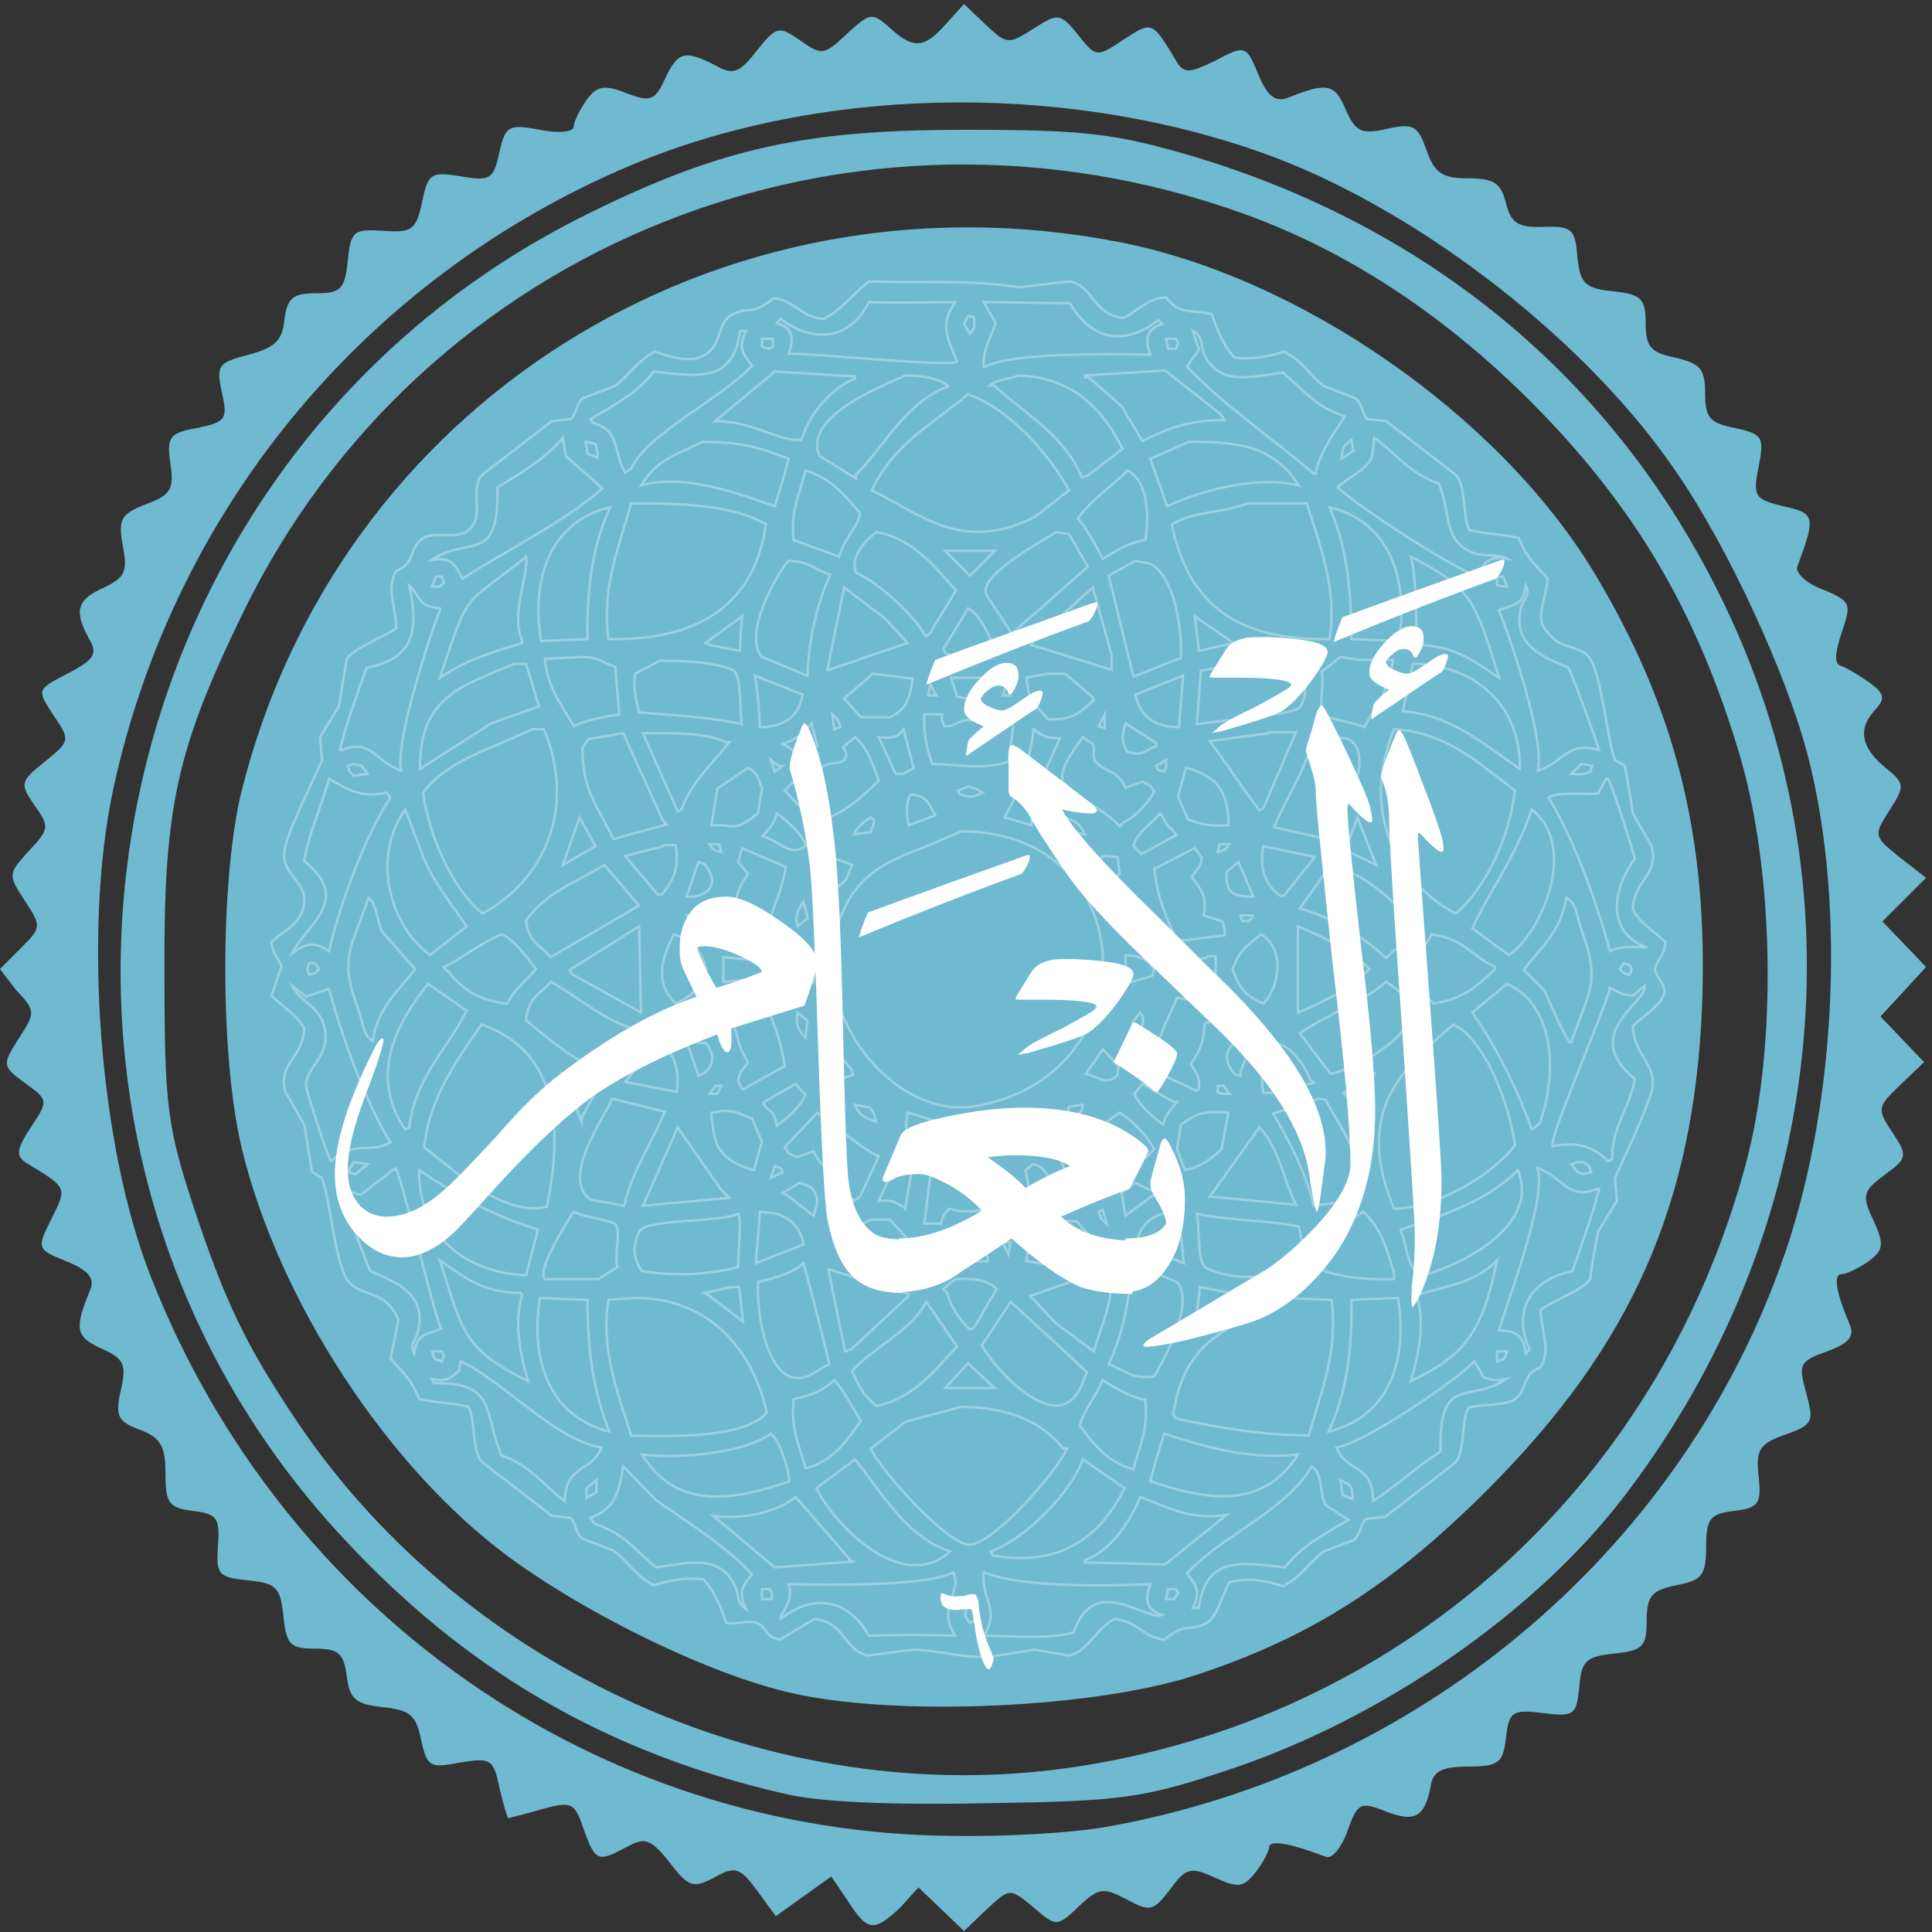 <?xml version="1.0" encoding="utf-8"?>
<!-- Generator: Adobe Illustrator 23.0.0, SVG Export Plug-In . SVG Version: 6.00 Build 0)  -->
<svg version="1.1"
	 id="svg2985" inkscape:version="0.48.4 r9939" sodipodi:docname="Allah1.svg" xmlns:cc="http://creativecommons.org/ns#" xmlns:dc="http://purl.org/dc/elements/1.1/" xmlns:inkscape="http://www.inkscape.org/namespaces/inkscape" xmlns:rdf="http://www.w3.org/1999/02/22-rdf-syntax-ns#" xmlns:sodipodi="http://sodipodi.sourceforge.net/DTD/sodipodi-0.dtd" xmlns:svg="http://www.w3.org/2000/svg"
	 xmlns="http://www.w3.org/2000/svg" xmlns:xlink="http://www.w3.org/1999/xlink" x="0px" y="0px" viewBox="0 0 195 195"
	 style="enable-background:new 0 0 195 195;" xml:space="preserve">
<rect x="0" y="0" width="195" height="195" fill="#333333" stroke="none"/>
<style type="text/css">
	.st0{fill:#6FBAD1;}
	.st1{fill:#FFFFFF;}
	.st2{opacity:0.32;fill-rule:evenodd;clip-rule:evenodd;fill:none;stroke:#FFFFFF;stroke-width:0.25;stroke-miterlimit:10;}
</style>
<sodipodi:namedview  bordercolor="#666666" borderopacity="1" gridtolerance="10" guidetolerance="10" id="namedview2987" inkscape:current-layer="svg2985" inkscape:cx="97.5" inkscape:cy="97.5" inkscape:pageopacity="0" inkscape:pageshadow="2" inkscape:window-height="706" inkscape:window-maximized="1" inkscape:window-width="1366" inkscape:window-x="-8" inkscape:window-y="-8" inkscape:zoom="2.3538462" objecttolerance="10" pagecolor="#ffffff" showgrid="false">
	</sodipodi:namedview>
<path id="path2995" inkscape:connector-curvature="0" class="st0" d="M85.6,191.9l-1.7-2.5l-2.8,2l-2.8,2l-1.9-2.6
	c-1.7-2.3-2.2-2.5-4.3-1.3c-2.1,1.1-2.6,1-4.5-1.5c-1.9-2.4-2.5-2.6-4.3-1.6c-3,1.6-3.2,1.5-4.4-1.8c-0.9-2.7-1.2-2.8-4.2-2
	c-1.7,0.5-3.3,0.9-3.4,0.9c-0.1,0-0.5-1.4-0.9-3.1c-0.6-2.9-0.9-3-4-2.5c-3,0.6-3.3,0.4-3.9-2.3c-0.5-2.5-1.1-3-3.9-3.3
	c-2.7-0.3-3.3-0.8-3.6-3.1s-0.8-2.8-3.2-2.8c-2.5,0-2.9-0.4-3.2-3.3c-0.3-2.9-0.7-3.3-3.6-3.6c-3-0.3-3.2-0.6-3-3.5
	c0.2-2.8-0.1-3.2-2.5-3.5s-2.8-0.7-2.8-3.8c0-2.8-0.5-3.6-2.6-4.4c-2.2-0.8-2.5-1.4-1.9-4s0.3-3.2-2-4.2c-2.6-1.2-2.7-2-1.1-5.9
	c0.5-1.2-0.2-2-2.4-2.9c-3-1.2-3-1.3-1.5-4.3c1.6-3.2,1.6-3.1-2.5-5.6c-1.1-0.7-1.1-1.3,0.4-3.6c1.8-2.7,1.8-2.8-0.6-4.5
	c-2.3-1.7-2.3-1.8-0.6-4.5c1.7-2.6,1.7-2.8-0.3-4.9L0,97.8l2.1-2.1c2.1-2.1,2.1-2.2,0.4-4.8c-1.7-2.6-1.7-2.7,0.4-5
	C5,83.7,5,83.4,3.5,81.3c-1.5-2.2-1.5-2.4,1-4.4c2.6-2.1,2.6-2.2,0.9-4.7c-1.7-2.6-1.7-2.6,1.4-4.2c2.7-1.4,3.1-2,2.2-3.5
	c-1.6-2.9-1.2-4,1.5-5.2c2.1-1,2.4-1.6,1.9-4.2c-0.5-2.7-0.2-3.2,2.3-4.2c2.5-0.9,2.9-1.5,2.5-4.1c-0.4-2.7-0.1-3.1,2.7-3.6
	c2.9-0.6,3.1-0.9,2.5-3.6c-0.6-2.7-0.4-3,2.7-3.8c2.6-0.7,3.4-1.4,3.6-3.5c0.3-2.2,0.8-2.7,3.2-2.7c2.5,0,2.9-0.4,3.2-3.3
	c0.3-3,0.6-3.2,3.6-3c2.9,0.2,3.3-0.1,3.9-2.9c0.6-2.9,0.9-3.1,3.9-2.6s3.3,0.3,3.9-2.4c0.6-2.7,0.9-2.9,4.1-2.3
	c1.9,0.4,3.4,0.2,3.4-0.3s0.6-1.7,1.3-2.7c1-1.4,1.8-1.6,4-0.7c2.4,0.9,2.9,0.8,3.9-1.4c1.3-2.8,2-3,5.1-1.4c1.8,1,2.4,0.8,4.2-1.5
	c2-2.5,2.2-2.5,4.4-1c2.1,1.5,2.4,1.5,4.7-0.7c2.3-2.1,2.5-2.2,4.3-0.6c2.4,2.2,3.5,2.1,5.7-0.4l1.8-2l2.2,2.1c2.1,2,2.3,2,4.8,0.4
	s2.7-1.6,4.5,0.6c1.8,2.3,1.9,2.3,4.6,0.5c2.9-1.9,2.9-1.9,5.4,2.3c0.7,1.1,1.3,1.1,3.9-0.2c3-1.6,3.1-1.5,4.3,1.4
	c0.9,2.2,1.7,2.8,2.9,2.4c4-1.6,4.8-1.5,5.9,1.1c1,2.3,1.6,2.6,4.2,2c2.7-0.6,3.1-0.3,4,2.2c0.8,2.3,1.6,2.8,4.2,2.8
	c2.6,0,3.3,0.5,3.8,2.5s1.2,2.5,3.8,2.4c2.8-0.1,3.2,0.2,3.4,3c0.3,2.7,0.7,3.2,3.6,3.5c2.8,0.3,3.3,0.7,3.3,3.2c0,2.4,0.5,3,3,3.5
	c2.5,0.6,3,1.1,3,3.6s0.5,3,3,3.5c2.8,0.6,3,0.9,2.4,3.9s-0.4,3.3,2.5,4c3.2,0.7,3.3,1,1.4,6.1c-0.2,0.6,0.9,1.7,2.6,2.3
	c2.8,1.2,2.9,1.4,1.9,4.3c-0.7,2.1-0.8,3.2-0.1,3.4c0.6,0.2,1.9,1,2.9,1.7c1.5,1.1,1.6,1.6,0.6,2.7c-1.8,1.9-1.5,3.8,0.9,5.8
	c2.1,1.7,2.1,1.9,0.5,4.4s-1.6,2.6,1,4.7l2.7,2.1l-2.2,2.2L190,93l2.2,2.3l2.2,2.3l-2.3,2.5l-2.3,2.5l2.2,2.3l2.2,2.3l-2.4,2.3
	c-2.3,2.2-2.4,2.4-0.8,4.8c1.6,2.4,1.5,2.6-0.8,4.3c-2.2,1.6-2.3,2.1-1.1,4.6c1.1,2.4,1,3-0.5,4.1c-1,0.7-2.2,1.3-2.7,1.3
	c-0.9,0-0.6,1.8,0.8,5.1c0.5,1.2-0.1,1.9-2.3,2.7c-2.8,1-2.9,1.3-2.1,4.2c0.8,2.9,0.7,3.2-2.1,4.2c-2.6,0.9-3,1.5-2.7,4.2
	c0.3,2.8,0,3.2-2.5,3.5c-2.4,0.3-2.8,0.8-2.8,3.6c0,2.9-0.4,3.4-3,3.9c-2.5,0.5-3,1.1-3,3.6c0,2.6-0.4,3-3.3,3.3
	c-2.8,0.3-3.3,0.7-3.5,3.4c-0.3,2.8-0.5,3-3.7,2.6c-3.1-0.4-3.4-0.1-3.7,2.5c-0.3,2.5-0.7,2.9-3.8,2.9c-2.7,0-3.6,0.5-3.8,2
	c-0.6,3.1-1.6,3.7-4.6,2.5c-2.5-1-2.8-0.8-3.8,2c-0.6,1.7-1.6,2.9-2.2,2.6c-3.7-1.4-5.6-1.7-5.7-1c0,0.4-0.6,1.6-1.4,2.6
	c-1.2,1.5-1.7,1.6-4.1,0.5s-2.9-1-4.5,1.2c-1.7,2.2-2,2.3-4.4,1c-2.3-1.2-2.8-1.2-4.8,0.7c-2.2,2.1-2.3,2.1-4.6,0.1
	c-2.4-2-2.4-1.9-4.7,0.2l-2.3,2.2l-2.3-2.2l-2.3-2.2l-1.8,2C88.2,195,87.6,195,85.6,191.9L85.6,191.9z M111.6,184.4
	c31.2-5.5,57.5-27.3,68.1-56.6c5.6-15.3,6.7-36.2,2.8-51.4c-2.1-8.2-8-21-13.2-28.6c-8.9-13.2-25.6-26.2-40.6-31.9
	c-20-7.5-44.4-7.4-63.6,0.2c-27.4,11-47.5,34.7-53.7,63.7c-3,14.1-1.4,35.8,3.8,49c13.3,34,45.1,56.2,80.9,56.5
	C101.3,185.4,108.3,185,111.6,184.4z M79,181c-17.8-4.1-32-12.4-44.4-25.8C-3.8,113.9,8.8,46.4,59.5,21.5c13.4-6.6,21.8-8.4,38-8.4
	c12.3,0,15.1,0.4,23,2.7c23.9,7.2,42.3,22.5,53,44.1c14.7,29.4,10.9,64.5-9.7,91.3c-9,11.7-24.4,22.3-39.7,27.4
	c-8.7,2.9-10.8,3.2-24.5,3.4C89.9,182.2,82.5,181.9,79,181z M108.1,178.4c33-4.8,59.3-28.2,68.1-60.9c3.2-11.8,2.9-29.7-0.7-41.6
	c-4-13.3-9.7-23.4-18.9-33.2c-9.4-10-19.9-17.1-31-21.1c-39.6-14.3-83,3-101.1,40.3c-6.7,13.8-8,19.6-7.9,36.5
	c0,13.1,0.3,15.3,2.8,23c3.3,10,5.4,14.4,10.8,22.4C47.2,168.8,78.4,182.7,108.1,178.4z M80,170.9c-8.2-1.8-20.7-7.9-28.7-13.8
	C39,148,28.1,131.2,24.4,115.9c-2.2-9.2-2.2-26.7-0.1-35.7c9.6-39.3,48-63.6,88.5-55.8c18.3,3.5,38.5,17.5,48.1,33.4
	c8.3,13.8,11.5,26.8,10.9,43.6c-0.8,20.1-7.1,34.4-21.7,49c-9.6,9.6-17.9,14.9-29.5,18.7C110.5,172.4,90.5,173.3,80,170.9L80,170.9z
	 M103,153.8c0-2.8,0.5-3.7,2-4.1c2.2-0.6,2.1-2.8-0.1-2.8c-0.8,0-2,1.6-2.6,3.5c-0.7,1.9-1.2,2.9-1.3,2.1c-0.1-1.6-2.9-5.1-4.2-5.1
	c-1.7,0-0.8,2.9,1.1,4c1.1,0.6,2.3,2.2,2.6,3.5C101.5,158.6,103,157.9,103,153.8L103,153.8z M67.6,147.4c1.3,0,3.6-7.1,4.9-15.5
	c0.9-5.4,2.5-11.6,3.6-13.9s1.8-3.3,1.5-2.3c-1.1,4.1-1.7,14.9-1.1,19.1c0.9,6.2,5.9,11.6,10.7,11.6c6.5,0,12.1-5.5,13.9-13.5l0.6-3
	l2.1,4.7c2.3,5.2,7,8.8,11.6,8.8c9.7,0,12.5-11.3,6.7-27.7c-3.4-9.5-3.5-10.3-1.8-8.5c2.8,2.8,2.7,0.8-0.3-4.8c-1.8-3.3-3.6-6-4-6
	s-1.3,0.9-1.9,2.1c-1.4,2.6,0.7,13,5.3,26.3c2.9,8.6,3,9,1.2,10.3c-2.1,1.5-6.6,1-10-1.2c-2.7-1.7-5.4-9.4-5.4-15.5
	c0-5.8-1.5-13.7-3.3-18.1l-1.4-3.4l-1.6,3.6c-1.4,3.2-1.4,4.3-0.2,9.5c1.9,7.9,1.9,19.7,0,23.3c-1.8,3.5-7.8,6.5-11.2,5.6
	c-1.4-0.3-3.7-1.8-5.1-3.2l-2.6-2.6l0.7-13.4c0.6-11.4,0.5-13.4-0.8-13.4c-3.4,0-7.9,10.1-9.6,21.5c-1.9,12.8-3.8,15.9-8,13.3
	c-3.6-2.2-6.1-10.1-5.8-18c0.3-7.1,0.3-7.2,3.3-7.7c1.8-0.3,3.1-1.2,3.3-2.2c0.4-1.8-4.3-6.8-6.3-6.8c-1.7,0-3,7.1-1.4,8
	c1.3,0.8-4.8,5.7-11.4,9.1c-2.1,1.1-3.6,2.2-3.3,2.5s3.5-1.1,7.2-3.1c6.4-3.5,6.6-3.6,6.1-1.4c-0.9,3.6,1,14.4,3.4,19.3
	c2.2,4.5,6.3,7.8,8.8,6.9C66.6,147.6,67.3,147.4,67.6,147.4z M59.5,112.4c-0.3-0.6-0.1-1,0.4-1c0.6,0,1.1,0.4,1.1,1s-0.2,1-0.4,1
	S59.8,113,59.5,112.4z M55.5,111.4c-0.3-0.6,0.1-1,0.9-1c0.9,0,1.6,0.4,1.6,1s-0.4,1-0.9,1S55.8,112,55.5,111.4z M140.9,140.7
	c0.6-2.6,1.3-7.2,1.7-10.3c0.5-4.5-1.6-36.2-4.1-60l-0.6-5.5l2,2.5c1.1,1.4,2.2,2.3,2.5,2c0.4-0.4-3.1-12.1-6-20
	c-0.4-1.1-1.1-0.5-2.3,2c-1.5,3-1.6,4.7-0.9,11.5c1.4,14,3.8,49.4,4.5,66.7c0.4,9.2,1,16.5,1.4,16.3S140.3,143.3,140.9,140.7z
	 M51,101.8c1.4-0.9,3.7-2.8,5.2-4.2S59,95.5,59,96s0.8,1.9,1.7,3.1l1.7,2.1l5.7-3.4c3.2-1.9,6.3-3.4,6.9-3.4s1-0.8,0.9-1.8
	c-0.2-1,0-2.2,0.4-2.8c0.8-1.3-11.4-4-13.7-3.1c-0.8,0.3-1.9,1.6-2.4,2.9c-0.7,1.8-0.9,1.1-1-3.3C59,79.1,57.9,71.4,57,71.4
	c-0.4,0-0.7,4.5-0.6,10.1l0.1,10.1L52.6,95c-4,3.5-3.9,4.3,0.3,2c1.3-0.7,3-2.4,3.7-3.7c1-1.9,1.3-2,1.4-0.6c0,1-1.8,3.1-4.1,4.8
	c-6.2,4.5-11.8,3.7-11.8-1.6c0-2.7,3.6-3.9,4.9-1.7c0.6,1.1,1.6,1.4,3.5,0.9c2.3-0.6,2.6-1.2,2.6-4.8c0-3.9,0.1-4,1.5-2.2
	c0.9,1.3,1.5,1.5,1.5,0.6c0-0.7-0.9-2.5-2-3.9c-1.5-1.8-2-3.8-1.8-6.9c0.1-2.5-0.3-4.9-1.1-5.6c-1-1-1.2-0.3-0.9,3.5
	c0.4,5.4-0.9,5.8-2.9,0.9c-1.2-2.8-1.1-3.4,0.6-4.8c1.1-0.9,1.7-2.4,1.4-3.5C48.6,65.6,47,66,47,68.8c0,2.3-2.2,5.1-3.2,4.1
	c-0.3-0.3-0.8,0.4-1.1,1.5s-0.2,1.9,0.1,1.8s2.3,1.6,4.3,3.8c4.3,4.8,6.2,12.1,3.3,13.1c-2.2,0.8-3.6-1.4-3.2-4.9
	c0.2-1.5-0.2-3.3-1-3.9c-1-0.9-1.3-0.7-1.3,0.9c0,1.1-0.9,2.8-2,3.8c-1.4,1.3-2,3.1-2,6.3C41,102.6,45.4,105.5,51,101.8L51,101.8z
	 M63,97c0-0.5,6.7-3.6,7.8-3.6c0.3,0-0.3,0.6-1.4,1.4C67.2,96.4,63,97.8,63,97z M62,93c0-0.9,4-1.4,4.6-0.5c0.3,0.5-0.6,0.9-2,0.9
	C63.2,93.4,62,93.3,62,93z M43.2,90.4c0.2-0.7,1-1.5,1.8-1.8s1.1,0.1,0.9,0.9c-0.2,0.7-1,1.5-1.8,1.8C43.3,91.5,42.9,91.1,43.2,90.4
	z M62,89c0.5-0.5,2.6-0.5,5.2,0.1l4.3,1L66.3,90C63.2,90,61.5,89.6,62,89z M153.7,101.3c5-2.4,5.5-3.4,1.6-3.4c-1.5,0-2.8-0.4-2.8-1
	s0.5-0.9,1.3-0.7c1.4,0.3,1.8-2.4,0.4-3.2c-1.5-0.9-5.5,4.1-4.8,6c0.4,0.9,0.1,2.3-0.5,3.1C147.3,104,148.7,103.8,153.7,101.3z
	 M58.6,99.7c-1-1-1.9,0.5-1,1.9c0.6,1,0.9,1,1.2,0C59,100.9,58.9,100,58.6,99.7L58.6,99.7z M71,100.4c0-0.5-0.7-0.9-1.5-0.9
	c-1.5,0-2,1.2-0.9,2.3C69.4,102.5,71,101.6,71,100.4z M99,90.2c0-0.6,0.6-0.5,1.5,0.2c0.8,0.7,1.9,0.9,2.5,0.6
	c1.3-0.8,1.3-5.5,0.1-7.5c-1.5-2.4-2.5-0.3-1.2,2.6c0.9,2.1,0.9,2.5-0.1,2.2c-0.7-0.2-1.4-1.5-1.6-2.8C99.6,81,98,81,98,85.5
	c0,4.9-2.1,5.3-3.1,0.5c-0.6-2.9-0.6-2.8-0.8,0.6c-0.1,2,0.4,4.1,1,4.7C96.4,92.4,99,91.8,99,90.2z M45,80.8c0-0.7-0.7-1.3-1.6-1.3
	c-1,0-1.4,0.6-1.1,1.4c0.3,0.8-0.2,2.4-1.1,3.8l-1.6,2.4l2.7-2.4C43.8,83.2,45,81.5,45,80.8z M72.7,85.8c-0.4-0.4-0.2-1.2,0.4-1.9
	c0.8-1,0.6-1.2-1-1.1C71,82.9,70,83,70,83.2c0,1.2,1.4,3.4,2.3,3.4C72.9,86.4,73,86.1,72.7,85.8z M121.8,84.6
	c0.2-0.7-0.3-1.2-1.2-1.2c-1.9,0-1.9-0.2-0.1-4.7c0.8-2,1.3-3.8,1-4.1c-0.7-0.7-3.5,6.3-3.5,8.6C118,86.4,120.8,87.5,121.8,84.6z
	 M67.5,81.9c2.8-1.3,4.5-2.4,3.9-2.4C70.1,79.4,61,83.3,61,84C61,84.8,62.4,84.3,67.5,81.9z M66.5,77.9c3.2-1.4,5.5-2.8,5.2-3.1
	c-0.3-0.3-3.2,0.8-6.4,2.5C58.2,81,58.8,81.3,66.5,77.9z M86,77.4c2.1-1.1,11.2-4.7,20.2-8.1c21.4-8,19.6-7.2,17.8-7.7
	c-3.1-0.8-42,14.2-42.7,16.4C80.7,79.9,81.4,79.8,86,77.4z M64,74.5c1.2-0.8,1.3-1.2,0.2-2.2c-1-1-1.5-1-2.2,0.2
	C60.1,75.3,61.1,76.3,64,74.5z M58.1,69.4c2.2-1.1,3.8-2.3,3.6-2.6C61.2,66.3,53,70.2,53,71S54,71.5,58.1,69.4z M107.2,55
	c18.8-6.3,23.8-8.5,16.3-7.1C111.4,50,73,64.7,73,67.1c0,0.7,3-0.1,7.7-2.3C85,62.9,96.9,58.4,107.2,55z M71.5,54.3
	c0.5-1.5,0-2.8-1.4-4.2l-2-2l-1.2,2.6c-0.7,1.4-0.9,3.3-0.6,4.2C67.2,57.2,70.8,56.8,71.5,54.3z M67.5,53.4c-0.3-0.5,0.1-1,0.9-1
	c0.9,0,1.6,0.5,1.6,1s-0.4,1-0.9,1S67.8,54,67.5,53.4z M95.6,48.8c-0.3-0.9-0.6-2-0.6-2.4c0-1.2-5-7-6.1-7c-1.7,0-0.9,1.8,2.1,4.8
	c1.7,1.7,3,3.7,3,4.6s0.5,1.6,1.1,1.6C95.7,50.4,95.9,49.7,95.6,48.8z"/>
<circle class="st0" cx="99" cy="96.4" r="68.8"/>
<g>
	<path class="st1" d="M76.9,98.1c0-0.4-0.7-0.9-2.2-1.6s-2.7-1-3.6-1c-0.6,0-0.8,0.1-0.7,0.4c0.3,0.8,0.9,2.1,1.9,3.8
		C74.6,99,76.2,98.4,76.9,98.1L76.9,98.1z M56.3,108.6c4.9-3.8,9.6-6.5,14-8c-0.3-0.6-0.7-1.4-1.3-2.7c-0.3-0.6-0.4-1.3-0.4-2.2
		c0-1.4,0.3-2.5,1-3.5c0.8-1.2,2.1-1.7,3.7-1.7c1.3,0,3.1,0.8,5.5,2.5c2.5,1.7,3.7,3.1,3.7,4.2c-0.3,1.5-0.8,2.9-1.3,4.3
		c-2,0.6-4.5,1.4-7.4,2.3c0.1,1.6,0,2.4-0.4,2.4c-0.3,0-0.7-0.6-1-1.8c-1.3,0.5-3.1,1.2-5.5,2.3c-3.4,1.6-6,3.1-7.8,4.5
		c-2.6,2-5.3,4.6-8.1,7.6c-3.1,3.4-4.9,5.4-5.4,5.8c-1.7,1.5-3.4,2.3-5,2.3c-1.8,0-3.3-0.8-4.7-2.4s-2.1-3.6-2.1-6
		c0-3.3,1.4-7.6,4.1-12.9c0.3-0.5,0.5-0.8,0.7-0.8c0.1,0,0.1,0.1,0.1,0.2c0,0.5-0.6,2.4-1.8,5.5c-1.2,3.2-1.8,5.6-1.8,7.5
		c0,1.4,0.3,2.5,1,3.4s1.7,1.4,2.9,1.4c1.8,0,3.6-0.8,5.6-2.5c1.1-0.9,2.9-2.8,5.5-5.6C52.6,111.8,54.7,109.8,56.3,108.6L56.3,108.6
		z"/>
	<path class="st1" d="M85.7,119.6c0.4,2.5,1.3,4.1,2.5,4.9c0.6,0.4,1.6,0.6,2.9,0.6v5.4c-1.9,0-3.4-0.4-4.5-1.2
		c-1.5-1.1-2.5-3.2-3.1-6.3c-0.3-1.9-0.6-7.5-0.9-16.6c-0.3-10-0.6-16.2-0.8-18.4c-0.4-3.6-1.1-7.1-2.1-10.4c0-0.9,0.4-2.2,1.1-3.9
		c0.1-0.4,0.3-0.7,0.4-0.7s0.3,0.2,0.4,0.5c1.1,2.2,2,6,2.6,11.3c0.4,3.3,0.7,9.8,0.9,19.6C85.3,113.7,85.5,118.7,85.7,119.6
		L85.7,119.6z"/>
	<path class="st1" d="M87.6,92.1c4.9-1.8,10.2-3.7,15.8-5.7c0.3-0.1,0.5-0.1,0.5-0.1c0.1,0.1,0,0.2,0,0.5c-0.3,0.8-0.6,1.2-0.8,1.4
		C98.4,89.9,93,92,86.7,94.6C86.9,93.8,87.2,93,87.6,92.1L87.6,92.1z"/>
	<path class="st1" d="M108,117.7c-1-0.7-2.9-1.1-5.6-1.1c-1,0-1.9,0.1-2.7,0.2c1.7,1.2,3,2.2,3.8,3.1
		C104.9,119.1,106.4,118.3,108,117.7L108,117.7z M102.1,125c-3.4,2.3-5.5,3.6-6.2,4.1c-1.7,0.9-3.4,1.3-5.2,1.3V125
		c2.5,0,5.3-0.9,8.4-2.8c-1-1.1-2.2-2-3.5-2.7s-2.2-1-2.8-1c-1.3,0-2.2,0.2-2.8,0.6c-0.2,0.1-0.4,0.2-0.6,0.2s-0.3-0.1-0.3-0.3
		c0-0.2,0.1-0.4,0.2-0.6l1.6-3.8c0.3-0.7,1.8-1.3,4.7-1.9c2.8-0.6,5.4-0.9,7.8-0.9c4.8,0,8.6,1.1,11.4,3.2c0.7,0.5,1.1,0.9,1.1,1.1
		c0,0.1-0.1,0.4-0.3,0.8L114,120c-1.7,0.6-4,1.5-6.9,2.8c1.7,1.6,4.1,2.4,7.2,2.4v5.4c-2.4,0-4.2-0.3-5.5-0.8
		C106.9,128.9,104.8,127.4,102.1,125L102.1,125z"/>
	<path class="st1" d="M114.4,98.3c0,0.4-0.5,1.3-1.4,2.6c-1.1,1.5-2.1,2.6-3.1,3.3c-0.6,0.4-2.7,1.1-6.2,2.1c-0.7,0.1-1,0.2-1,0.2
		c0.1-0.1,0.3-0.2,0.7-0.6c0.4-0.4,1.7-1.1,3.8-2.1c2-1.1,3.1-1.7,3.4-2c0.1-0.1,0.1-0.1,0.1-0.2c0-0.4-1.7-0.7-5.2-0.7
		c0,0-0.7,0-2,0c-0.7,0-1,0-1-0.1s0.1-0.3,0.3-0.6l1.3-2.1c0.4-0.6,1-1,2-1.2c0.3-0.1,1.1-0.1,2.4-0.1
		C112.4,97,114.4,97.4,114.4,98.3L114.4,98.3z"/>
	<path class="st1" d="M112.5,107.3c-0.1-0.1-0.1-0.2,0-0.3l1.7-3.5c0.1-0.2,0.2-0.3,0.3-0.3c0.2,0,0.9,0.5,2.3,1.4s2,1.5,2,1.7
		c0,0.6-0.6,1.8-1.8,3.7c-0.1,0.2-0.3,0.3-0.4,0.2C115.4,109.2,114,108.2,112.5,107.3L112.5,107.3z"/>
	<path class="st1" d="M119.6,121c0,3.1-0.7,5.5-2,7.2c-1.1,1.5-2.4,2.2-4,2.2V125c2.1,0,3.5-0.5,4.1-1.5c0-0.6-0.4-1.5-1.1-2.6
		c-0.3-0.5-0.5-1-0.5-1.5c0-0.3,0.4-1.6,1-3.8c0.1-0.4,0.3-0.7,0.4-0.7c0.2,0,0.4,0.3,0.7,0.9C119.2,117.7,119.6,119.4,119.6,121
		L119.6,121z"/>
	<path class="st1" d="M94.4,66.6c4.9-1.8,10.2-3.7,15.8-5.7c0.3-0.1,0.5-0.1,0.5-0.1c0.1,0.1,0,0.2,0,0.5c-0.3,0.8-0.6,1.2-0.8,1.4
		c-4.7,1.7-10.1,3.8-16.4,6.4C93.7,68.3,94,67.5,94.4,66.6L94.4,66.6z"/>
	<path class="st1" d="M105.2,70.2c-0.2,0.7-0.4,1.2-0.7,1.4c-1,0.6-3.1,2.1-6.4,4.3c-0.1,0.1-0.3,0.2-0.5,0.4c0,0-0.1-0.1-0.1-0.2
		l0.2-1.2c0-0.2,0.6-0.8,1.6-1.6c-1.3-0.5-2-1-2-1.7c0-0.8,0.4-1.6,1-2.4c1.3-1.6,2.4-2.3,3.3-2.3c0.8,0,1.2,0.4,1.2,1.3
		c0,0.5-0.2,1.1-0.7,1.8c-0.1,0.1-0.2,0.1-0.3,0c-0.2-0.6-0.6-0.8-1-0.8c-0.3,0-0.7,0.1-1.1,0.5C99.3,70,99,70.3,99,70.5
		c0,0.3,0.3,0.6,0.8,0.8c0.6,0.3,1,0.4,1.3,0.4s0.8-0.2,1.5-0.7c0.5-0.3,1-0.7,1.5-1c0.4-0.2,0.7-0.3,0.8-0.3
		C105.3,69.7,105.3,69.9,105.2,70.2L105.2,70.2z"/>
	<path class="st1" d="M134,65.8c0,0.4-0.5,1.3-1.4,2.6c-1.1,1.5-2.1,2.6-3.1,3.3c-0.6,0.4-2.7,1.1-6.2,2.1c-0.7,0.1-1,0.2-1,0.2
		c0.1-0.1,0.3-0.2,0.7-0.6c0.4-0.4,1.7-1.1,3.8-2.1c2-1.1,3.1-1.7,3.4-2c0.1-0.1,0.1-0.1,0.1-0.2c0-0.4-1.7-0.7-5.2-0.7
		c0,0-0.7,0-2,0c-0.7,0-1,0-1-0.1s0.1-0.3,0.3-0.6l1.3-2.1c0.4-0.6,1-1,2-1.2c0.3-0.1,1.1-0.1,2.4-0.1C132,64.5,134,64.9,134,65.8
		L134,65.8z"/>
	<path class="st1" d="M133.7,117.5c-0.4,3.2-0.6,4.8-0.8,4.8c-0.1,0-0.4-1.3-0.8-4c-0.7-4.4-3.9-9.4-9.7-14.9
		c-2.5-2.4-5-4.8-7.5-7.2c-2.8-2.7-4.8-4.9-6.2-6.6c-1-1.3-2-2.8-3.1-4.5c-0.7-1-1.3-2.1-1.9-3.1c-0.5-0.7-1-1.2-1.5-1.5
		c-0.3-0.1-0.4-0.4-0.4-0.8v-3.5c0-0.7,0.1-1,0.4-1c0.1,0,0.5,0.2,0.9,0.5l6.8,5.2c0.5,0.4,0.8,0.7,0.8,0.9c0,0.2-0.2,0.3-0.7,0.3
		s-1.5-0.1-2.8-0.4c0.8,1.6,3.4,4.6,7.6,8.8c3.2,3.1,6.3,6.3,9.5,9.4c6.3,6.4,9.5,11.8,9.5,16.4
		C133.8,116.7,133.8,117.1,133.7,117.5L133.7,117.5z"/>
	<path class="st1" d="M132.8,79.9c0-0.7-0.2-1.6-0.5-2.5c-0.3-1-0.5-1.5-0.5-1.6c0-0.2,0.2-0.9,0.6-2.1c0.3-1.2,0.5-1.9,0.6-2
		c0.1-0.3,0.3-0.5,0.4-0.5c0.1,0,0.2,0.2,0.4,0.5c0.4,0.7,1.2,2.3,2.3,4.6c1.2,2.6,2,4.3,2.2,5.2c0.1,0.5,0.2,0.9,0.2,1.2
		c0,0.2,0,0.3-0.2,0.3c-0.3,0-1-0.6-2.1-1.8c-0.1-0.2-0.2,0-0.2,0.4c0,1.4,0.5,6.2,1.4,14.2c1,8,1.4,13.4,1.4,16.3
		c0,5.8-1.4,10.7-4.1,14.6c-2.1,2.9-4.6,5.1-7.3,6.3c-1.1,0.5-2.9,1-5.5,1.7s-4.5,1.1-5.8,1.2c-0.5,0.1-0.7,0-0.7-0.1
		s0.2-0.4,0.7-0.7c2.4-1.4,6.2-3.7,11.6-6.9c1.7-1.1,3.4-2.6,5.1-4.4c2.3-2.5,3.5-4.6,3.5-6.3c0-3.5-0.6-10.3-1.8-20.3
		C133.4,86.8,132.8,81.2,132.8,79.9L132.8,79.9z"/>
	<path class="st1" d="M135.5,62.3c4.9-1.8,10.2-3.7,15.8-5.7c0.3-0.1,0.5-0.1,0.5-0.1c0.1,0.1,0,0.2,0,0.5c-0.3,0.8-0.6,1.2-0.8,1.4
		c-4.7,1.7-10.1,3.8-16.4,6.4C134.8,64,135.1,63.2,135.5,62.3L135.5,62.3z"/>
	<path class="st1" d="M146.1,66.5c-0.2,0.7-0.4,1.2-0.7,1.4c-1,0.6-3.1,2.1-6.4,4.3c-0.1,0.1-0.3,0.2-0.5,0.4c0,0-0.1-0.1-0.1-0.2
		l0.2-1.2c0-0.2,0.6-0.8,1.6-1.6c-1.3-0.5-2-1-2-1.7c0-0.8,0.4-1.6,1-2.4c1.3-1.6,2.4-2.3,3.3-2.3c0.8,0,1.2,0.4,1.2,1.3
		c0,0.5-0.2,1.1-0.7,1.8c-0.1,0.1-0.2,0.1-0.3,0c-0.2-0.6-0.6-0.8-1-0.8c-0.3,0-0.7,0.1-1.1,0.5c-0.4,0.3-0.7,0.6-0.7,0.8
		c0,0.3,0.3,0.6,0.8,0.8c0.6,0.3,1,0.4,1.3,0.4s0.8-0.2,1.5-0.7c0.5-0.3,1-0.7,1.5-1c0.4-0.2,0.7-0.3,0.8-0.3
		C146.2,66,146.2,66.2,146.1,66.5L146.1,66.5z"/>
	<path class="st1" d="M140.2,82.7c0-1.7-0.3-3.1-0.8-4.2c0-0.6,0.5-2.1,1.5-4.4c0.1-0.3,0.3-0.4,0.3-0.4c0.1,0,0.2,0.1,0.4,0.4
		c0.3,0.6,1,2.3,2,5c1.1,2.8,1.7,4.6,1.9,5.3c0.1,0.5,0.2,0.9,0.2,1.2c0,0.8-0.7,0.3-2.3-1.4c-0.2-0.3-0.3-0.1-0.3,0.3
		c0,0.1,0.4,5.6,1.2,16.4s1.2,16.9,1.2,18.2c0,4.2-0.6,7.8-1.9,11c-0.3,0.6-0.5,1.1-0.7,1.4l0,0c-0.3,0.5-0.4,0.5-0.4,0.2
		c-0.1-0.3,0-1,0-2c0.2-1.4,0.3-3.1,0.3-5c0-1.7-0.5-8.7-1.3-21.1C140.6,91.1,140.2,84.2,140.2,82.7L140.2,82.7z"/>
</g>
<path class="st1" d="M100.3,167.4c0,0.2-0.1,0.4-0.2,0.7s-0.2,0.4-0.3,0.4c-0.3,0-0.8-1-1.2-3c-0.2-1-0.3-2-0.5-3l0,0
	c-0.1-0.1-0.2-0.1-0.3-0.1c-0.5,0-0.9,0.1-1.2,0.1c-1,0-1.5-0.3-1.6-0.8c-0.1-0.3-0.1-0.6,0-0.8c0-0.1,0.1-0.1,0.1-0.1
	c0.4,0.2,1,0.4,1.7,0.3c0.3,0,0.5,0,0.8-0.1s0.5-0.1,0.6-0.1s0.2,0,0.3,0.1c0.1,0.1,0.3,0.5,0.3,1.3c0.1,0.9,0.3,1.6,0.4,2.1
	c0.3,1,0.6,1.8,0.9,2.4C100.1,167.1,100.3,167.3,100.3,167.4L100.3,167.4z"/>
<path class="st2" d="M87.7,28.4c5.6,0.2,10.2-0.2,15.1,0.6l5.2-0.6c2.5,0.6,2.2,3.3,5.4,3.7c1.6-0.8,2.2-1.9,4.3-2.1
	c1.3,1.8,2.4,1.2,4.6,1.7c0.6,1.7,1.2,3.2,2.3,4.4c2,0.2,3.3-0.1,5-0.6c1.9,0.9,2.6,2.5,4.1,3.5l3.1,1.2c0.7,0.5,0.7,1.6,1.2,2.1
	l1.9,0.2l7,5.4l0.2,0.2c0.9,1.5,0.5,3.9,1.2,5.4c1.5,0.4,3.3,0.4,5,0.8c0.9,2.2,1.6,2.6,2.9,4.1c-0.2,2.5-1.5,4.2,0.2,5.6
	c0.9,1.5,3.3,1.1,4.1,2.5c1.2,2,1.7,8,2.5,10.2l1,0.6c0.3,1.6,0.6,3.2,0.8,4.8l1.9,3.3c0.8,2.9-1.8,3.4-1.9,6.4
	c0.8,1.5,2.2,2.2,3.3,3.3c-0.1,1.4-0.8,1.7-1,2.5c-0.3,0.9,1.3,1.7,0.8,2.9c-0.6,1.3-2.2,2.1-3.1,3.1c0.1,3,2.6,3.8,1.9,6.6
	c-0.7,2.3-2.7,6.5-3.7,8.7l0.2,2.3l-1.9,3.1c-0.3,1.6-0.6,3.2-0.8,4.8c-0.7,1.1-4,2.3-5,3.1c0,2,1.1,4,0,5.8c-2,0.7-1.2,2.3-2.7,3.3
	c-1.2,0.6-3.3,0.4-4.6,0.8c-0.7,1.4-0.3,3.9-1.2,5.4l-0.2,0.2l-7,5.4l-1.9,0.2c-0.6,0.5-0.6,1.6-1.2,2.1l-3.1,1.2
	c-1.5,1.1-2.3,2.6-4.1,3.5c-1.9-0.6-3.4-0.9-5.4-0.4c-0.7,1.1-1.2,3.5-2.3,4.1c-1.9,1-1.9-0.2-4.3,1.7c-2.3-0.3-2.5-1.8-5-2.1
	c-1.8,0.9-2.7,3.3-4.6,3.7l-3.5-0.6l-3.7,0.6c-2.9,0.5-5.4-0.5-8.5-0.6l-4.6,0.6c-2.5-0.6-2.2-3.3-5.4-3.7l-3.5,2.1
	c-1.5-0.3-1.3-1.3-2.3-1.7c-0.9-0.3-2.2,0.2-3.1,0c-0.6-1.7-1.2-3.2-2.3-4.4c-2-0.2-3.3,0.1-5,0.6c-1.9-0.9-2.6-2.5-4.1-3.5
	l-3.1-1.2c-0.7-0.5-0.7-1.6-1.2-2.1l-1.9-0.2l-7-5.4l-0.2-0.2c-0.9-1.5-0.5-3.9-1.2-5.4c-1.5-0.4-3.3-0.4-5-0.8
	c-0.9-2.2-1.6-2.6-2.9-4.1c0.3-1.3,0.6-2.6,0.8-3.9c-1.4-3.3-3.9-2.1-5.2-4.1c-1.2-2-1.7-8-2.5-10.2l-1-0.6l-0.8-4.8l-1.9-3.3
	c-0.8-2.9,1.8-3.4,1.9-6.4c-0.8-1.5-2.2-2.2-3.3-3.3l1-2.9c-0.1-0.7-0.9-1.2-1-2.5c1-1,2.6-1.7,3.1-3.1c1.1-3.2-2.5-3.4-1.7-6.6
	c0.6-2.3,2.8-6.5,3.7-8.7l-0.2-2.3l1.9-3.1l0.8-4.8c0.7-1.1,4-2.3,5-3.1c0-2-1.1-4,0-5.8c2-0.7,1.2-2.3,2.7-3.3
	c1.3-0.7,3.4,0.2,4.6-0.8c1.6-1.3,0.2-3.7,1.2-5.4l0.2-0.2l7-5.4l1.9-0.2c0.6-0.5,0.6-1.6,1.2-2.1L62,39c1.5-1.1,2.3-2.6,4.1-3.5
	c1.5,0.5,3.8,1.3,5.2,0.2c1.5-0.9,1.1-3,2.5-3.9c1.9-1,1.9,0.2,4.3-1.7c2.3,0.3,2.5,1.8,5,2.1C85.1,31.2,86,29.7,87.7,28.4z
	 M87.7,30.5c-1.9,3.8-5.6,4.2-8.9,1.7l-0.4,0.4c1.6,0.5,1.8,1.5,1.2,3.1c3.5,0,16.3,1.4,17,0.8c-1.1-2.6-1.7-3.8-0.2-6
	C93.3,30.5,90.8,30.6,87.7,30.5L87.7,30.5z M99.3,30.5c0.4,0.7,0.8,1.4,1.2,2.1c-0.5,1.4-1.4,3-1.2,4.4h0.2
	c2.5-1.4,12.3-1.3,16.6-1.2c-0.6-1.7-0.3-2.6,1.2-3.1l-0.4-0.4c-3.4,2.7-6.8,2-8.9-1.7C104.9,30.6,102.4,30.5,99.3,30.5L99.3,30.5z
	 M97.7,31.9l-0.4,0.8l0.6,1c0.5-0.6,0.5-0.8,0.4-1.7L97.7,31.9z M74.7,33.4c-0.7,5.3-4.3,4.6-8.7,4.1c-1.7,2.2-3.9,3.3-6.4,4.8
	l0.2,0.4c2.8,0.6,2.1,3,3.3,5l0.6-0.4c1.8-3.7,9.2-7.1,12.2-10.4c-1-1.3-1.4-1.8-0.6-3.5H74.7L74.7,33.4z M120.4,33.4l0.6,1.9
	c-0.4,0.6-0.8,1.1-1.2,1.7c3.7,3.9,8.7,7.3,12.8,10.8h0.2c0.4-2.5,2.9-5.5,2.9-5.8c-2.9-0.9-4.2-2.7-6.2-4.4
	c-3.1,0.4-6.3,1.4-7.9-1.7C121.1,34.7,121.5,34,120.4,33.4z M76.9,34.2c0.1,1-0.4,0.7,0.8,1L78,35v-0.8H76.9z M117.7,34.2l0.2,1h0.8
	l0.2-0.6l-0.2-0.4L117.7,34.2L117.7,34.2z M78.2,37.5l-6,5c3.8,0,6.4,2.1,8.7,1.9c0.8-2.7,3-5.2,5.4-6.2v-0.2L78.2,37.5z
	 M115.9,37.5l-6.4,0.4v0.2h0.4l3.3,2.9l2.1,3.5c2.5-1.2,4.5-2.1,8.3-2.1l-0.4-0.6l-5.6-4.4L115.9,37.5L115.9,37.5z M91.4,37.9
	c-2.9,1.3-10.3,4.2-8.7,8.1l3.7,2.3v-0.4c3-3,5-7.3,9.3-8.9C94.9,38.2,93.1,37.9,91.4,37.9z M102.8,37.9c-1,0.4-2.2,0.4-2.9,1h0.4
	c3.1,2.8,7.2,5.1,8.9,9.3l0.6-0.2l3.5-2.7C111.4,41.5,108.5,38.1,102.8,37.9L102.8,37.9z M97.7,39.8c-3.6,3-7.7,5.2-9.7,9.7
	c4.8,2.3,9.1,6.4,16.4,2.7l3.5-2.7C105.9,45.8,101.8,41.2,97.7,39.8L97.7,39.8z M56.8,44.2c-1.9,2.2-4,3.4-6.6,5
	c0.2,7.9-2.9,4.8-6.6,7.3c2-0.3,2.3,0.5,3.1,1.9c4.3-2.8,10.4-5.8,14.1-9.1L57.1,46L56.8,44.2z M138.7,44.2l-0.2,1.9
	c-0.7,1.5-2.4,2-3.5,3.1c2.9,2.5,10.8,7.6,14.3,9.1c0.3-1.7,1.2-2.2,2.9-1.9c-0.8-0.5-2.5-0.2-3.5-0.6c-3.1-1.2-2.2-4-3.5-7
	C142.1,47.7,140.9,45.7,138.7,44.2L138.7,44.2z M136.4,44.4c-0.7,0.6-0.9,0.6-1,1.9l1.2-0.8L136.4,44.4z M59.1,44.6l0.2,1.2l1,0.4
	v-0.6l-0.2-0.8L59.1,44.6z M70.9,44.6c-2.9,1.4-4.6,1.8-6.2,4.4c4.5-1.3,10.3,1,13.5,2.1c0.5-1.6,1-3.2,1.4-4.8
	C77,45.3,75.1,44.6,70.9,44.6L70.9,44.6z M120,44.6l-3.9,1.7l1.7,4.8c2.9-1.4,8.9-3.2,13.3-2.1C128.8,45.5,125.9,44.5,120,44.6
	L120,44.6z M81.3,47.5c-0.7,2.7-1.5,4-1.2,7l4.6,1.7c0.5-1.9,1.9-3,2.1-4.4C85.3,50,83.8,48.2,81.3,47.5z M113.8,47.5
	c-1.8,1.8-3.4,2.7-5,4.8c1,1.3,1.8,2.7,2.5,4.1c1.4-0.8,2.4-1.6,4.3-1.9C116,52.2,115.9,48.5,113.8,47.5z M63.7,50.8
	c-1.1,4.1-3,8.3-2.3,13.7c9.1,0.2,14.8-3.5,15.9-11.6C73.9,51,69.2,50.8,63.7,50.8z M126,50.8c-2.7,1-5.5,0.8-7.7,2.1v0.2
	c1.7,7.9,6.6,11.6,15.9,11.4c0.8-5.3-1.1-9.7-2.3-13.7L126,50.8L126,50.8z M59.3,64.5c-0.1-5.4,0.6-9.7,2.3-13.3
	c-5.7,1.3-8.1,6.7-7,13.5L59.3,64.5z M136.4,64.5l4.8,0.2c1.1-6.8-1.4-12.2-7-13.5C135.8,54.9,136.4,59,136.4,64.5z M88.5,53.7
	c-1.3,0.9-2.7,2.6-2.1,4.1c2.4,1.1,5.8,4.2,7,6.4l0.4-0.2l2.7-4.4C94.4,57.3,92.4,54.5,88.5,53.7z M106.6,53.7
	c-1.7,1.1-8.1,4.5-7,6.4l2.7,4.1v-0.4l7.5-6.6l-1.9-3.3L106.6,53.7z M95.4,55.6l2.5,2.5l2.5-2.5L95.4,55.6L95.4,55.6z M53.1,56.2
	c-6.6,5.3-5.6,3-8.7,12.2c2.6-1.7,4.6-2.4,8.3-3.5v-0.2C51.5,61.8,53.4,58,53.1,56.2L53.1,56.2z M142.4,56.2
	c0.7,2.6,0.3,6.5,0.8,8.9c3.8,0.1,5.8,1.8,8.1,3.3C149,61.1,148.8,59.4,142.4,56.2L142.4,56.2z M79.6,56.6c-1.1,1.1-4.7,7.5-2.7,9.7
	l4.6,1.9c0.1-3.6,1-7.4,2.3-10.2C82.2,57.5,81.8,56.7,79.6,56.6L79.6,56.6z M114.6,56.6l-2.7,1.5l2.5,10.2l4.8-1.9
	c0.1-3.5-0.8-8.3-3.1-9.5L114.6,56.6z M44,58.2l-0.4,1h0.8l0.4-0.4l-0.2-0.6L44,58.2L44,58.2z M151.1,58.2c0.1,1-0.4,0.9,1,1l-0.4-1
	H151.1z M41.3,59.1c1,4.5,0.5,7.4-4.3,8.3c-1,2.8-2.1,5.8-2.7,8.3h0.2c3-1.2,3.4,1.2,6,2.1c-0.7-2.7,2.8-13.4,3.9-16.2v-0.2
	C42.1,61.2,42.5,60.2,41.3,59.1z M154,59.1c-0.3,2.1-1.1,1.8-2.7,2.5c1.2,3,4.7,13.2,3.9,16.2c2.8-0.9,2.8-3,6.2-2.1
	c-0.1-0.5-2.9-8.1-3.1-8.3c-2.2-1-5.7-2.1-4.8-6C153.8,60.3,154.5,60,154,59.1z M85.2,59.3l-1.7,8.3h0.2l7.9-2.7l-2.3-2.5L85.2,59.3
	z M110.3,59.3l-6.2,5.6v0.2l8.1,2.5v-1.5L110.3,59.3z M97.7,61.4c-0.8,1.4-1.7,2.8-2.5,4.1c0.1,0.1,0.1,0.3,0.2,0.4
	c0.9,0.4,2.6,1,3.9,0.4l1.2-0.8C99.8,64.2,99,62.1,97.7,61.4L97.7,61.4z M74.9,62.2l-3.7,2.7l0.4,0.2l3.1,0.6
	C74.7,64.5,74.8,63.4,74.9,62.2L74.9,62.2z M120.6,62.2c0.1,1.2,0.3,2.3,0.4,3.5l3.5-0.8L120.6,62.2z M58.9,66.3L55,66.5
	c0.3,3.2,1.8,4.7,2.9,6.8c1.3-0.6,2.7-0.9,4.6-1.2c-0.1-1.6-0.3-3.2-0.4-4.8C60.8,66.9,60.6,66.4,58.9,66.3L58.9,66.3z M135.3,66.3
	l-1.9,1.5c0.3,1.4-0.4,3.6,0.2,4.4c1.5,0.6,3,0.7,4.1,1.2c1.1-2.1,2.5-3.6,2.9-6.8H137L135.3,66.3z M66.6,66.7L64.1,68
	c-0.2,1.5,0.1,2.6,0.4,3.9c3.6,0.3,7.4,0.5,10.4,1.2c-0.3-1.2,0-4.5-0.8-5.4C72.2,66.8,69.2,66.7,66.6,66.7L66.6,66.7z M126.6,66.7
	l-5.4,1l-0.4,5.4c1.4-0.3,9.7-0.9,10.4-1.7c0.9-1.5,0.6-3-0.2-4.1C129.4,67.2,128.6,66.8,126.6,66.7L126.6,66.7z M51.9,67
	c-5.1,2.2-9.6,3.2-9.5,10.6l7.2-4.6l4.8-1.7L53.1,67H51.9L51.9,67z M142.6,67c-0.3,1.6-0.7,3.2-1,4.8c4.9,0.3,8.5,3.6,11.8,5.8
	C153.5,71,148.7,67.1,142.6,67L142.6,67z M88.1,68l-2.9,2.5l1.7,1.9h2.9c1.6-0.7,2.1-1.9,2.3-3.9L88.1,68z M105.7,68l-2.1,0.4
	c0.1,1,0.3,2.2,0.8,2.7l1.4,1.5c2.7,0.1,3.2-0.8,4.6-1.9l-0.2-0.4l-2.7-2.3H105.7L105.7,68z M76.7,73.4c2.5,0,4-1.2,4.3-3.3
	l-4.8-1.9C76.5,69.9,76.6,71.6,76.7,73.4z M119,73.4c0.1-1.7,0.3-3.5,0.4-5.2l-4.8,1.9C115,72.2,116.5,73.4,119,73.4L119,73.4z
	 M96,68.4l0.6,1.9c1.1,0.3,1.3,0.3,2.5,0l0.6-1.9H96z M93.9,69l-0.2,1.2h0.8C94.3,69.9,94.1,69.4,93.9,69z M101.6,69
	c-0.1,0.4-0.3,0.8-0.4,1.2h0.8C101.9,69.9,101.7,69.4,101.6,69z M84,72.1l0.2,1.5l0.6-0.2C84.6,72.5,84.5,72.6,84,72.1z M93.3,72.1
	c-0.1,1.7,0.2,3.4,0.8,5c3,0.1,4.9,0.6,7.7-0.2c0.2-1.6,0.4-3.2,0.6-4.8h-1.9c0,0.8,0.2,0.7-0.6,1.2c-0.8,0.1-0.9-0.5-1.7-0.6
	c-1.4-0.2-1.7,0.7-2.9,0.6c-0.2-0.6-0.3-0.6-0.2-1.2L93.3,72.1L93.3,72.1z M111.5,72.1l-0.6,1.2l0.6,0.2V72.1z M81.9,73
	c-0.7,1-1.7,1.7-2.9,2.1l0.4,0.2l1.4,1l1.7-1L81.9,73z M113.6,73c-0.4,1.3-0.4,1.9,0.2,2.9c1.5,0.4,1.5,0,2.9-0.6V75L113.6,73z
	 M53.7,73.6c-4,2-8.4,3-11,6.4c0.6,4.5,3.1,9.9,6,12.2c6-3.2,9.6-10.4,6.2-18.6L53.7,73.6L53.7,73.6z M91.2,73.6
	c-0.7,0.9-1.1,0.9-2.5,0.8l1.7,3.7h0.8l1-0.6L91.2,73.6z M104.3,73.6c-0.1,1.8-0.8,3.3-0.4,4.4l1.4,0.2l1.7-3.7
	C105.5,74.5,105.3,74.3,104.3,73.6L104.3,73.6z M140.7,73.6c-3.4,8.3,0.2,15.4,6.2,18.6c3-2.4,5.5-7.8,6-12.4
	C149.6,77.3,146.1,73.9,140.7,73.6L140.7,73.6z M62.9,74l-3.5,0.6l-0.6,0.8c-0.1,4.6,1.8,6.3,3.1,9.3l5.4-1.5l-0.4-0.4L62.9,74z
	 M64.9,74l3.5,7.9l0.4-0.2c0.9-2.7,3.2-4.7,4.8-6.8h-0.4C71.3,73.9,67.5,74,64.9,74L64.9,74z M128.1,74l-6,0.8c1.7,2.3,3.3,4.7,5,7
	l0.4-0.2l3.3-7.7H128.1L128.1,74z M132.7,74c-0.8,3.6-2.9,6.5-4.1,9.5l5.4,1.2v-0.4c1.2-1.2,5.1-8,2.1-9.7L132.7,74z M86.3,74.4
	l-1.2,1c0.3,0.6,0.4,0.6,0.2,1.2c-0.6,0.7-1.6,0.2-2.3,0.8l-1,1.9L80,79l-0.8,0.8l0.4,0.4l2.9,3.1l0.6-0.6c2.3-0.7,4-2.4,5.6-3.9
	C88.1,77.1,87.5,75.4,86.3,74.4L86.3,74.4z M109.3,74.4c-0.7,1-2.7,3.5-1.9,4.6c1.5,1.8,4,2.6,5.6,4.4l0.4-0.4
	c1.3-0.6,2.4-1.9,3.1-3.1l-0.4-0.6l-0.8-0.4l-1.7,0.6c-0.9-1.9-1.9-1.4-3.1-2.7c-0.3-0.9,0.1-0.9-0.2-1.7L109.3,74.4z M77.8,76.7
	l0.4,1.2l0.8-0.6h-0.4L77.8,76.7z M117.7,76.7l-1,0.6l0.2,0.4l0.6,0.2l0.2-0.4V76.7L117.7,76.7z M35.7,77.1l-0.6,0.2l0.2,0.6
	l0.4,0.4l1.4-0.2l-0.6-0.8L35.7,77.1z M159.6,77.1l-1,1c1,0.1,1.1,0.1,1.9-0.2l0.2-0.6L159.6,77.1z M75.5,77.5l-3.1,2.1
	c-0.2,1.2-0.4,2.5-0.6,3.7h1.4c1.5,0.4,2.3-0.5,3.3-1.2l0.4-2.5C76.6,78.7,76.4,77.9,75.5,77.5L75.5,77.5z M124,83.3
	c0-1.5-0.3-3.1-1-3.9c-0.6-0.9-2-1.6-3.3-1.9l-0.8,2.9l1,2.3C121.3,83.2,121.8,83.4,124,83.3z M33.2,78.6c-0.8,3-2.1,5.7-2.5,8.3
	c5,4,0.1,6.5-1.2,9.3c1.4-1,2.2-1.2,3.7-0.2c1.2-5,3.6-11.5,6.2-15.5L39,80C36.3,80.6,35,79.6,33.2,78.6L33.2,78.6z M162.1,78.6
	l-0.8,1.5c-1.7,0.1-4.1-0.2-5,0.4c2.6,4.3,4.8,10.4,6.2,15.5c1.2-0.7,3.7-0.3,3.7-0.4c-4.2-1.5-3.4-6-1.2-8.9
	c-0.1-0.7-2.3-7.5-2.7-8.1L162.1,78.6L162.1,78.6z M97.7,79.4l-1,0.4l0.2,0.4c1.2,0.3,1.2,0.3,2.3-0.2
	C98.7,79.7,98.3,79.5,97.7,79.4L97.7,79.4z M91.9,80.2c-0.5,0.9-0.4,1.9-0.2,3.1l2.7-1C93.7,81.1,93.6,80.3,91.9,80.2z M102.6,80.2
	l-1.2,2.3l2.7,0.8c0.2-1.2,0.2-2.2-0.2-3.1H102.6L102.6,80.2z M40.9,81.7c-3.4,4.8-1.6,11.7,2.5,14.7l3.7-2.9
	c-1.5-2.2-3.2-4.3-4.3-6.8L40.9,81.7z M154.6,81.7c-1.6,4.8-4.2,8.1-6,12l3.7,2.7C155.7,94,159.3,85.4,154.6,81.7L154.6,81.7z
	 M78.4,82.1c-0.3,1.2-0.8,1.5-1.4,2.3c2.1,0.7,2.7,2.1,4.3,1v-0.2C80.8,84,79.4,82.8,78.4,82.1z M117.1,82.1
	c-0.9,1.1-2.3,1.8-2.7,3.3l0.8,0.8l3.5-1.9l-0.4-0.6C117.6,83.3,117.6,82.7,117.1,82.1L117.1,82.1z M58.5,82.5l-1.7,4.8l3.3-1.9
	L58.5,82.5z M87.9,82.5c-0.8,0.6-1.2,0.7-1.7,1.7l1.7-0.2C88.1,83.1,88.5,82.9,87.9,82.5L87.9,82.5z M107.4,82.5
	c0.1,0.5,0.3,1,0.4,1.5l1.7,0.2C109,83.1,108.5,82.8,107.4,82.5z M137,82.5l-1.2,3.3l3.1,1.5L137,82.5z M97,83.9
	c-5.8,2.8-10.2,2.9-12.4,9.3c-3.1,9,5.7,20.1,14.1,18.4C116.1,108.4,115.5,84,97,83.9L97,83.9z M71.6,85.2c0.4,0.6,0.4,0.6,1.2,0.8
	l-0.2-0.8H71.6L71.6,85.2z M123.1,85.2l-0.2,0.8c0.8-0.2,0.8-0.3,1.2-0.8H123.1z M67,85.4l-3.9,1l3.3,3.9h0.4c1.1-1.4,1.8-2.5,1.4-5
	H67L67,85.4z M127.5,85.4c-0.4,2.3,0.2,3.9,1.7,5h0.4l3.1-3.9L127.5,85.4z M74.9,85.6L74.5,87l1,1.2c-1,1.5-1.2,2-1.4,4.1l-1.7,0.6
	c-0.1,0.4-0.1,0.8-0.2,1.2c1.5,0.3,3.3,0.9,5,0.4c0.5-2.3,1.7-4.3,2.1-7L74.9,85.6z M120.6,85.6l-4.1,2.1c0.3,2.9,1.3,5.1,2.3,7.3
	l4.8-0.6v-0.6c-0.1-0.3-0.1-0.6-0.2-0.8l-1.9-0.6c0.3-2.3-0.3-2.5-1.2-3.9c0.5-0.8,0.8-0.8,1-1.9L120.6,85.6z M83.6,86.4l-0.8,0.4
	v1.5l1.4,1.5l1.2-1l0.6-1.5L83.6,86.4z M111.5,86.4l-1.9,0.8l1.7,2.5l1.7-1.5v-0.2c-0.1-0.5-0.1-1-0.2-1.5L111.5,86.4z M70.5,87
	l-1.2,3.5h0.8c2.1-0.5,2.2-1.8,1-3.3L70.5,87z M125,87l-1.2,1c-0.1,2.2,0.7,2.5,2.7,2.5L125,87z M61,87.3c-3.1,1.9-5.8,2.7-7.9,5.6
	c0.2,2.2,1.4,2.5,2.5,3.7l8.9-5.2L61,87.3z M134.3,87.3l-3.1,4.4c3.1,0.8,6.6,3,8.7,5l0.8-0.8c1.2-0.5,1.8-1.4,1.9-3.1
	C140,90.6,138,88.3,134.3,87.3L134.3,87.3z M37.2,90.6c-1.8,5.3-3,6-1,11.4c0.5,1.3,0.4,2.4,1.4,3.1c0.6-3.6,2.6-5,4.3-7.3l-3.3-3.7
	C38,92.9,38.1,91.4,37.2,90.6z M158.1,90.6c-0.6,3.6-2.6,5-4.3,7.3l2.1,2.1c0.6,1.4,1.6,3.7,2.5,5.2h0.2c1.8-5.3,3-6,1-11.4
	C159.1,92.4,159.2,91.3,158.1,90.6L158.1,90.6z M81.1,91c-0.5,0.8-0.9,1.4-0.6,2.5l1-0.8v-0.2L81.1,91z M114.4,91l-0.2,1.7l0.8,0.8
	l0.4-0.2v-0.2C115.3,92,115.1,91.5,114.4,91L114.4,91z M69.3,92.4c0.3,0.4,0.5,0.5,0.8,0.8l0.4-0.8H69.3L69.3,92.4z M125.2,92.4
	c0.4,1-0.1,0.4,0.8,0.6l0.4-0.4v-0.2H125.2z M64.5,93.5l-7,4.4l0.2,0.4l7,3.9C64.6,99.3,64.6,96.4,64.5,93.5L64.5,93.5z M131,93.5
	v8.7c2.4-1,5.6-2.5,7.2-4.4C136.5,96,133.5,94.5,131,93.5L131,93.5z M50.6,94.3c-2.5,1.1-3.7,2.3-5.8,3.3c0.3,0.4,0,0.1,0.4,0.4
	c1.4,1.8,3.1,3,6,3.3c0.8-1.6,1.9-2.3,2.9-3.5C53.4,96.9,51.8,94.7,50.6,94.3L50.6,94.3z M68,94.3c-1.2,2.5-2,4.8,0.2,7
	c1.8-0.9,2.4-1.5,3.1-3.5C70.7,95.9,70,94.9,68,94.3L68,94.3z M127.3,94.3c-1.5,1.2-2.1,1.5-2.9,3.5c0.7,2,1.3,2.7,3.1,3.5
	C129.2,99.6,129.7,95.7,127.3,94.3L127.3,94.3z M144.5,94.3c-2.2,4-4,3.1,0.2,7c3-0.5,4.5-1.8,6.2-3.5v-0.2
	C148.5,96.5,147.9,94.8,144.5,94.3L144.5,94.3z M81.5,96.4l-2.1,0.8c-0.1,0.2-0.1,0.4-0.2,0.6l0.6,1l2.3,0.4
	C82.3,98,82.6,96.9,81.5,96.4z M113.6,96.4v2.9l2.7-0.8c0.1-0.2,0.1-0.4,0.2-0.6C115.9,96.8,115.1,96.5,113.6,96.4z M73,96.6v2.5
	c1.5-0.1,3.5-0.2,4.1-1.2L76.9,97L73,96.6z M121.9,96.6c-1.3,0.5-2.6,0.1-3.3,1.2l0.2,0.8l3.9,0.4v-2.5H121.9L121.9,96.6z
	 M31.2,97.2L31,97.8l0.2,0.6c0.8-0.2,0.6-0.2,1-0.6l-0.4-0.6H31.2z M163.9,97.2l-0.4,0.6c0.4,0.5,0.3,0.4,1,0.6l0.2-0.6
	C164.4,97.3,164.6,97.5,163.9,97.2L163.9,97.2z M55.6,99.1c-1.1,1.3-2.3,1.5-2.5,3.9c2.6,2.1,4.6,3.9,8.1,5.4l3.3-4.4
	C61,103.1,58.5,100.7,55.6,99.1z M139.9,99.1c-2.5,2.2-5.9,3.2-8.7,5.2l3.1,4.1c3.4-0.9,6.5-3,8.3-5.6
	C142.4,100.7,141.2,100,139.9,99.1z M43.2,99.3c-3.2,4-6,9.3-2.3,14.7l0.4-0.2c0.6-5.1,4-8.1,5.8-11.8L43.2,99.3z M152.1,99.3
	l-3.5,2.9c2.5,3.6,4.5,7.6,6,11.8l0.8-0.6C157.2,108.4,157,101.5,152.1,99.3L152.1,99.3z M29.5,99.5c0.8,1.7,2.9,2.1,3.3,4.4
	c0.5,2.8-2.1,4-1.9,5.8c0.1,0.6,2.1,6.9,2.5,7.5c2.4-2.2,4-0.7,6-1.9c-2.6-4.3-4.8-10.4-6.2-15.5l-2.3,0.8L29.5,99.5z M166,99.5
	l-1.2,1c-1.2-0.1-1.5-0.4-2.3-0.8c-0.7,2.7-6.2,15.2-5.8,16c2.5-0.5,4.1,0,5.6,1.5l0.4-0.2c0.1-3.7,1.8-5.1,2.3-8.1
	C159.4,104.3,166.2,101.3,166,99.5z M74.5,100.7l-2.3,0.6v0.6c0.1,0.3,0.1,0.6,0.2,0.8c0.8,0.2,1.2,0.2,1.7,0.8
	c0.5,1.7,0.5,2.3,1.4,3.7c-0.5,0.8-0.8,0.8-1,1.9l0.4,0.8h0.2l4.1-2.3c-0.4-2.8-1.3-4.9-2.3-7L74.5,100.7L74.5,100.7z M118.8,100.7
	c-0.8,2-2.6,4.9-2.1,7.5l4.1,1.9l0.2-0.2c0.1-1.5-0.2-1.4-0.8-2.5c1-1.5,1.2-2,1.4-4.1l1.7-0.6c0.1-0.4,0.1-0.8,0.2-1.2L118.8,100.7
	z M80.5,102.2c-0.2,1.1,0,1.8,0.8,2.5l0.2-1.7L80.5,102.2z M115.1,102.2l-0.8,1l0.2,1.5l0.6-0.4
	C115.3,103.3,115.6,102.9,115.1,102.2L115.1,102.2z M70.1,102.4l-0.8,0.4v0.4h1.2L70.1,102.4z M125.4,102.4l-0.2,0.8h1.2v-0.4
	L125.4,102.4z M48.6,103.4c-2.4,3.5-5.2,7.2-5.8,12.4c2.7,2,7.9,7.1,12.4,6C56.9,113.4,56.2,106.1,48.6,103.4z M146.7,103.4
	c-5.5,4.7-10,8.9-6,18.6c4.6-0.1,10.1-3.6,12.2-6.4C152.4,111.6,149.9,104.9,146.7,103.4z M69.3,105.1l1.2,3.5
	c1.5-0.7,1.8-1.9,0.8-3.3L69.3,105.1z M124.8,105.1c-1.3,1-1.2,2.1-0.2,3.3l0.6,0.2v-0.4l1.2-3.1H124.8z M66.2,105.3l-3.1,3.9l5.2,1
	C68.6,108,68.1,105.8,66.2,105.3L66.2,105.3z M128.9,105.3c-1.1,1.4-1.8,2.5-1.4,5h1l4.1-1l-0.4-0.4
	C131.7,107.5,130.4,105.7,128.9,105.3L128.9,105.3z M84.2,105.9l-1.4,1.7c0.1,0.5,0.1,1,0.2,1.5l0.6,0.2l2.5-0.8l-0.2-0.6
	L84.2,105.9z M111.3,105.9l-1.7,2.5c1.3,0.3,1.8,1,2.9,0.4c0.4-0.4,0.3-0.4,0.4-1.2L111.3,105.9z M56.8,108.4l1.9,4.8v-0.4l1.4-2.5
	L56.8,108.4z M138.7,108.4l-3.1,1.9l0.4,0.4l1,2.5l0.4-0.2C137.8,111.4,138.2,109.9,138.7,108.4L138.7,108.4z M80.3,109.4l-3.3,1.9
	l0.4,0.6c0.7,0.4,0.8,0.7,1,1.7c1-0.7,2.4-1.9,2.9-3.1L80.3,109.4z M115.3,109.4l-0.8,1c0.5,1.2,1.9,2.4,2.9,3.1
	c0.3-1.2,0.8-1.5,1.4-2.3h-0.4L115.3,109.4z M72.2,109.6l-0.6,0.8h0.8l0.4-0.8H72.2L72.2,109.6z M122.9,109.6v0.6l0.4,0.2h0.8
	l-0.6-0.8H122.9z M61.8,110.9c-0.7,1.7-5.4,8.2-2.1,10.2l3.3,0.6c0.8-3.6,2.9-6.5,4.1-9.5L61.8,110.9z M133.1,110.9l-4.6,1.5
	c1.6,2.7,3.3,5.9,4.1,9.3c1.5-0.3,3.2-0.1,3.9-1.2c2.1-2.7-1.9-7.7-2.7-9.5L133.1,110.9L133.1,110.9z M86.3,111.5
	c0.4,1,0.9,1.3,2.1,1.7c-0.1-0.3-0.1-0.6-0.2-0.8l-0.4-0.6L86.3,111.5z M109.3,111.5l-1.4,0.2c-0.1,0.5-0.3,1-0.4,1.5h0.2
	C108.6,112.8,109.3,112.3,109.3,111.5L109.3,111.5z M73.2,112.1l-1.4,0.2c0.1,1.5,0.3,3.1,1,3.9c0.6,0.9,2,1.6,3.3,1.9l0.8-2.9
	l-1-2.3C74.9,112.6,74.7,112.2,73.2,112.1z M124,112.3c-2.6-0.2-3.2,0.1-4.8,1.2l-0.4,2.5l0.8,2.1c1.6-0.3,2.7-1.2,3.7-2.1
	C123.5,114.8,123.7,113.6,124,112.3L124,112.3z M82.5,112.3c-1.1,1.2-2.2,2.3-3.3,3.5l0.4,0.6l0.8,0.4l1.7-0.6
	c0.9,1.9,1.7,1.6,3.3,2.7c-0.1,1.2-0.3,0.8,0,1.7l0.8,0.6l0.6-0.4l1.9-4.1C86.7,115.8,84.5,113.7,82.5,112.3L82.5,112.3z
	 M91.6,112.3c-0.2,1.2-0.2,2.2,0.2,3.1c0.9,0,1.1-0.1,1.7-0.4l0.8-1.9L91.6,112.3z M103.9,112.3l-2.1,0.8l-0.4,0.2l1.2,2.1
	c0.9,0,1.1-0.1,1.7-0.4C104.1,114.1,104,113.2,103.9,112.3L103.9,112.3z M113,112.3l-6,4.4c0.5,1.9,1.3,3.2,2.3,4.6l0.6-0.6l0.8-0.4
	l-0.4-1.2c1.6-1,2.3-1.4,3.5-2.7l1.9,0.4l0.8-0.8C115.6,114.4,114.4,113.2,113,112.3L113,112.3z M68.4,113.8l-3.5,7.9l8.7-0.8
	l-0.8-0.8L68.4,113.8z M127.1,113.8l-5,7h0.4l8.3,0.8C129.6,119.2,129,115.6,127.1,113.8L127.1,113.8z M97.7,115l-1,0.6l0.2,0.4
	c1.1,0.1,1.6,0.2,2.3-0.4L97.7,115z M35.7,117.3l-0.6,1l0.8,0.2l1.2-1L35.7,117.3z M159.2,117.3l-0.6,0.2l0.6,0.8l0.6,0.2l0.8-0.2
	l-0.2-0.6l-0.6-0.4H159.2z M90.4,117.5l-1.7,3.7c1.4-0.1,1.7,0.1,2.7,0.8c0.1-1.8,0.8-3.3,0.4-4.4l-0.4-0.2L90.4,117.5L90.4,117.5z
	 M104.3,117.5l-0.8,0.6l0.8,3.9c1-0.7,1.2-1,2.7-0.8C106.4,120.1,105.8,117.8,104.3,117.5z M78.2,117.7l-0.4,1.2l1.2-0.6l-0.2-0.4
	L78.2,117.7z M117.3,117.7l-0.6,0.6h0.4l0.8,0.6L117.3,117.7z M39.9,117.9l-3.5,2.7l-2.1-0.6c0.1,0.5,2.9,8.1,3.1,8.3
	c2.2,1,5.7,2.1,4.8,6c-0.2,1-0.9,1.3-0.4,2.3c0.3-2,1.1-1.8,2.7-2.5C43.6,131.9,40.4,118.2,39.9,117.9L39.9,117.9z M155.2,117.9
	c0.9,3.3-2.9,12.9-3.9,16.4c1.8,0,2.5,0.6,2.7,2.3l0.4-0.4c-1.9-4.1,0.3-7.1,4.3-7.9c1-2.9,2.1-5.8,2.7-8.3h-0.2
	C158.2,121.2,157.8,118.8,155.2,117.9L155.2,117.9z M42.3,118.1c-0.1,6.5,4.6,10.4,10.8,10.6l1.2-4.6
	C49.4,122.6,46.1,120.6,42.3,118.1L42.3,118.1z M93.3,123.5H95c0.2-0.9,0.3-0.9,0.8-1.5c2.1,0.6,2.7,0,4.1,0.2
	c0.7,0.4,0.6,0.3,0.8,1.2h1.7c0.1-1.7-0.2-3.4-0.8-5c-3-0.1-4.9-0.6-7.7,0.2C93.7,120.3,93.5,121.9,93.3,123.5L93.3,123.5z
	 M153.2,118.1c-2.9,3-7.3,4.5-11.8,6v0.2c0.7,1.4,0.5,4,2.3,4.4C147.4,127.7,155.5,123.8,153.2,118.1L153.2,118.1z M80.7,119.4
	l-1.7,1l0.4,0.2l2.7,2.1l0.4-1.2C82.4,120,81.9,119.7,80.7,119.4L80.7,119.4z M114.6,119.4c-0.5,0.3-1,0.7-1.4,1l0.4,2.3l3.1-2.3
	L114.6,119.4z M84.2,122.1l-0.2,1.5l0.8-0.8L84.2,122.1z M111.3,122.1l-0.4,0.2c0.2,0.8,0.3,0.8,0.8,1.2L111.3,122.1z M57.9,122.3
	c0,0-3.9,5.9-2.9,6.8h5.4l1.9-1.2c-0.3-1.4,0.4-3.6-0.2-4.4C60.5,122.9,59.1,122.9,57.9,122.3L57.9,122.3z M76.7,122.3
	c-0.1,1.7-0.3,3.5-0.4,5.2l4.8-1.9c-0.3-1.7-1.3-2.6-2.7-3.1L76.7,122.3z M119,122.3c-2.5,0-4,1.2-4.3,3.3l4.8,1.9
	C119.3,125.7,119.1,124,119,122.3L119,122.3z M137.6,122.3c-1.1,0.9-2.6,0.9-4.3,1.2c0.1,1.6,0.3,3.2,0.4,4.8c1.8,0.6,4.2,0.9,7,0.8
	v-0.6C139.9,125.8,139.4,124,137.6,122.3L137.6,122.3z M74.5,122.5c-1.8,0.9-9,0.5-9.9,1.7c-0.9,1.5-0.6,3,0.2,4.1
	c3.2,0.5,6.5,0.4,9.7-0.4C74.5,126.2,74.9,122.9,74.5,122.5L74.5,122.5z M120.8,122.5c0.3,1.2,0,4.5,0.8,5.4
	c2.7,1.5,7.7,1.2,9.9-0.2l0.2-0.8l-0.6-3.1C127.7,123.1,123.8,123.2,120.8,122.5L120.8,122.5z M87.9,123.1c-1.2,0.6-1.7,1.1-2.7,1.9
	l0.2,0.4l2.7,2.3l3.9-0.4c-0.1-1-0.3-2.2-0.8-2.7l-1.4-1.5L87.9,123.1L87.9,123.1z M105.9,123.1l-1.9,1.5c-0.1,0.9-0.3,1.8-0.4,2.7
	c1.3,0.1,2.7,0.7,3.9,0.2l2.9-2.3l-1.7-1.9L105.9,123.1z M97.4,125c-0.8,0.7-1,1-1.4,2.1v0.2h3.7V127l-0.6-1.7L97.4,125z
	 M93.7,125.4l0.2,1.2l0.6-1L93.7,125.4z M101.2,125.4l0.6,1.2l0.2-1.2H101.2z M44.4,127.2c2.3,7.3,2.4,9,8.9,12.2
	c-0.7-2.4-1.5-5.7-0.6-8.7l-0.2-0.2C48.7,130.5,46.7,128.8,44.4,127.2z M151.1,127.2c-2.1,2.2-4.7,2.5-8.1,3.5
	c0.9,3,0.1,6.3-0.6,8.7c4.8-2.3,6.9-4.4,8.3-10.4L151.1,127.2z M81.1,127.5c-1.1,1-2.9,1.5-4.6,1.9c-0.1,3.5,0.8,8.3,3.1,9.5
	c1.7,0.7,2.9-0.7,4.1-1.2C82.9,134.2,82,130.8,81.1,127.5z M114.2,127.5c-0.1,3.6-1,7.5-2.3,10.2c1.7,0.6,2.4,1.6,4.6,1.2
	c0.8-1.3,4.2-7.4,2.3-9.5L114.2,127.5z M83.6,128.1l1.7,8.3l0.6-0.2l5.8-5.4v-0.2L83.6,128.1z M111.7,128.1l-7.7,2.7l2.5,2.7
	l3.9,2.9C110.9,134.5,113.1,129.6,111.7,128.1L111.7,128.1z M96.4,129.1l-1.2,1c0.1,0.1,0.3,0.3,0.4,0.4c0.4,1.4,1.2,2.7,2.3,3.7
	l0.4-0.2c0.8-1.3,1.5-2.6,2.3-3.9C99.6,129.2,98.5,129,96.4,129.1z M73.8,129.9l-2.7,0.6l0.4,0.2l3.5,2.7l-0.4-3.5L73.8,129.9
	L73.8,129.9z M121.1,129.9c-0.1,1.2-0.3,2.3-0.4,3.5l3.9-2.7l-0.4-0.2L121.1,129.9z M59.3,131.2l-4.8-0.2c-1.1,6.9,1.4,12.1,7,13.5
	C60,140.7,59.3,136.7,59.3,131.2L59.3,131.2z M64.3,131l-2.9,0.2c-0.8,5.3,1.1,9.7,2.3,13.7c4.8,0.1,11.4,0.2,13.7-2.3
	C76,136.3,71.7,131.1,64.3,131L64.3,131z M129.8,131c-5.8,3.2-10.2,4-11.4,11.8l0.4,0.4c3.9,0.8,7.8,1.6,13.3,1.7
	c1.1-4.1,3-8.3,2.3-13.7L129.8,131z M136.4,131.2c0.1,5.4-0.6,9.7-2.3,13.3c5.7-1.4,8.1-6.6,7-13.5L136.4,131.2z M93.5,131.4
	c-1.7,3.1-5.3,4.5-7.5,7c0.7,1.6,1.2,2.5,2.5,3.5c3.8-0.8,5.8-3.6,8.1-6L93.5,131.4z M102,131.4l-2.9,4.4c1.1,2,5.3,6.7,8.1,6
	c1.6-0.5,1.9-1.9,2.5-3.3C107.1,136.1,104.6,133.7,102,131.4L102,131.4z M43.6,136.4c0.3,0.9,0.1,0.7,1,1l0.2-0.6l-0.2-0.4H43.6z
	 M151.1,136.4v1c0.9-0.3,0.7-0.1,1-1H151.1z M46.5,137.4l-0.2,1c-0.9,0.7-1.2,1.1-2.7,0.8l0.2,0.4c6.3-0.1,5,2.9,6.8,7.3
	c3,1,4.2,3,6.4,4.6c0.1-3.8,2.7-2.8,3.7-5.4C56.1,145.4,50.8,139.4,46.5,137.4L46.5,137.4z M148.8,137.4c-1.7,1.9-11.2,8.3-13.9,8.7
	c1,2.6,3.6,1.5,3.7,5.4c2.3-1.5,4.3-3.4,6.8-5c-0.2-7.9,2.9-4.8,6.6-7.3c-1,0.2-1.4,0.1-2.3-0.2C149.5,138.5,149.2,138,148.8,137.4
	L148.8,137.4z M97.7,137.6l-2.3,2.5h5L97.7,137.6z M84.2,139.3c-1,1-2.4,1.6-4.1,1.9c-0.3,3.1,0.5,4.4,1.2,7
	c2.8-0.7,4.1-2.7,5.6-4.8C86.1,142.3,85.2,140.3,84.2,139.3L84.2,139.3z M111.3,139.3c-0.7,1.6-2.1,3.4-2.3,4.6
	c1.4,1.9,2.8,3.7,5.4,4.4c0.7-2.7,1.5-4,1.2-7C113.8,140.9,112.6,140.1,111.3,139.3L111.3,139.3z M97,142l-5.6,1.5l-3.5,2.7
	c0.8,2,7.9,10,10.1,9.7c2.5-0.3,8.7-7.4,9.7-9.7h-0.4C105.2,143.5,101.7,142,97,142L97,142z M77.8,144.7c-2.6,1.9-8.9,2.6-13,2.1
	c3.4,5.5,8.9,4.8,14.9,2.7C79.5,148,78.7,145.4,77.8,144.7L77.8,144.7z M117.5,144.7c-0.5,1.6-1,3.2-1.4,4.8
	c6.1,2.1,11.5,2.7,14.9-2.7C126,147.4,121.2,145.9,117.5,144.7L117.5,144.7z M86.3,147.3l-3.9,2.9c1.5,3.2,8.4,10.9,13.5,6.4
	C91.4,155.1,89,150.6,86.3,147.3L86.3,147.3z M109.3,147.3c-1.3,3.5-5.8,8-9.3,9.3l0.2,0.4c6.8,1.2,10.9-1.9,13.3-6.8L109.3,147.3z
	 M62.9,148c-0.4,2.7-0.9,4.3-3.3,5.2l0.4,0.6c2.9,0.9,4.2,2.7,6.2,4.4c3.1-0.4,6.3-1.4,7.9,1.7c0.6,1.1,0.1,1.8,1.2,2.5
	c-0.8-1.7-0.4-2.3,0.6-3.5c-2.8-3-6.3-5.1-9.7-7.5L62.9,148z M132.4,148c-2.7,4.6-9,6.9-12.6,10.8c1,1.3,1.4,1.8,0.6,3.5h0.6
	c0.7-5.3,4.3-4.6,8.7-4.1c1.7-2.2,3.9-3.3,6.4-4.8l-2.3-1.5C133.1,150.6,133.6,148.9,132.4,148L132.4,148z M60.2,149.4l-1,0.8v1
	l1-0.6V149.4L60.2,149.4z M135.3,149.4l0.2,1.5l1,0.4C136.5,149.8,136.3,149.9,135.3,149.4L135.3,149.4z M80.3,151.1
	c-1.9,1.5-5.1,2.3-8.3,1.9l6.2,5.2l8.1-0.6h-0.4C85.4,156.9,80.4,151.2,80.3,151.1L80.3,151.1z M115.1,151.1
	c-1.2,2.7-2.9,5.3-5.6,6.4v0.2l8.1,0.2l6.2-5C120,153.5,117.7,152,115.1,151.1L115.1,151.1z M96.2,158.7c-2.5,1.4-12.3,1.3-16.6,1.2
	c0.6,2-1.1,3.1-0.8,3.5c3.4-2.7,6.9-1.9,8.9,1.7c3.1-0.1,5.6-0.1,8.7,0C94.5,162.1,97.2,160.7,96.2,158.7L96.2,158.7z M99.3,158.7
	c-0.3,2.8,1.7,3.7,0,6.4c2.5,0,7.3,0.4,9.1-0.4c2-6,7.4-1,8.9-1.7c-1.6-0.5-1.8-1.5-1.2-3.1C111,160.1,103,160.2,99.3,158.7
	L99.3,158.7z M76.9,160.4v1h1v-0.6l-0.2-0.4H76.9L76.9,160.4z M117.9,160.4l-0.2,1h0.8l0.4-0.6l-0.2-0.4H117.9L117.9,160.4z
	 M97.7,161.9c-0.3,1-0.5,1.1,0.2,1.9l0.4-0.2l0.2-0.6l-0.6-1H97.7L97.7,161.9z"/>
</svg>
